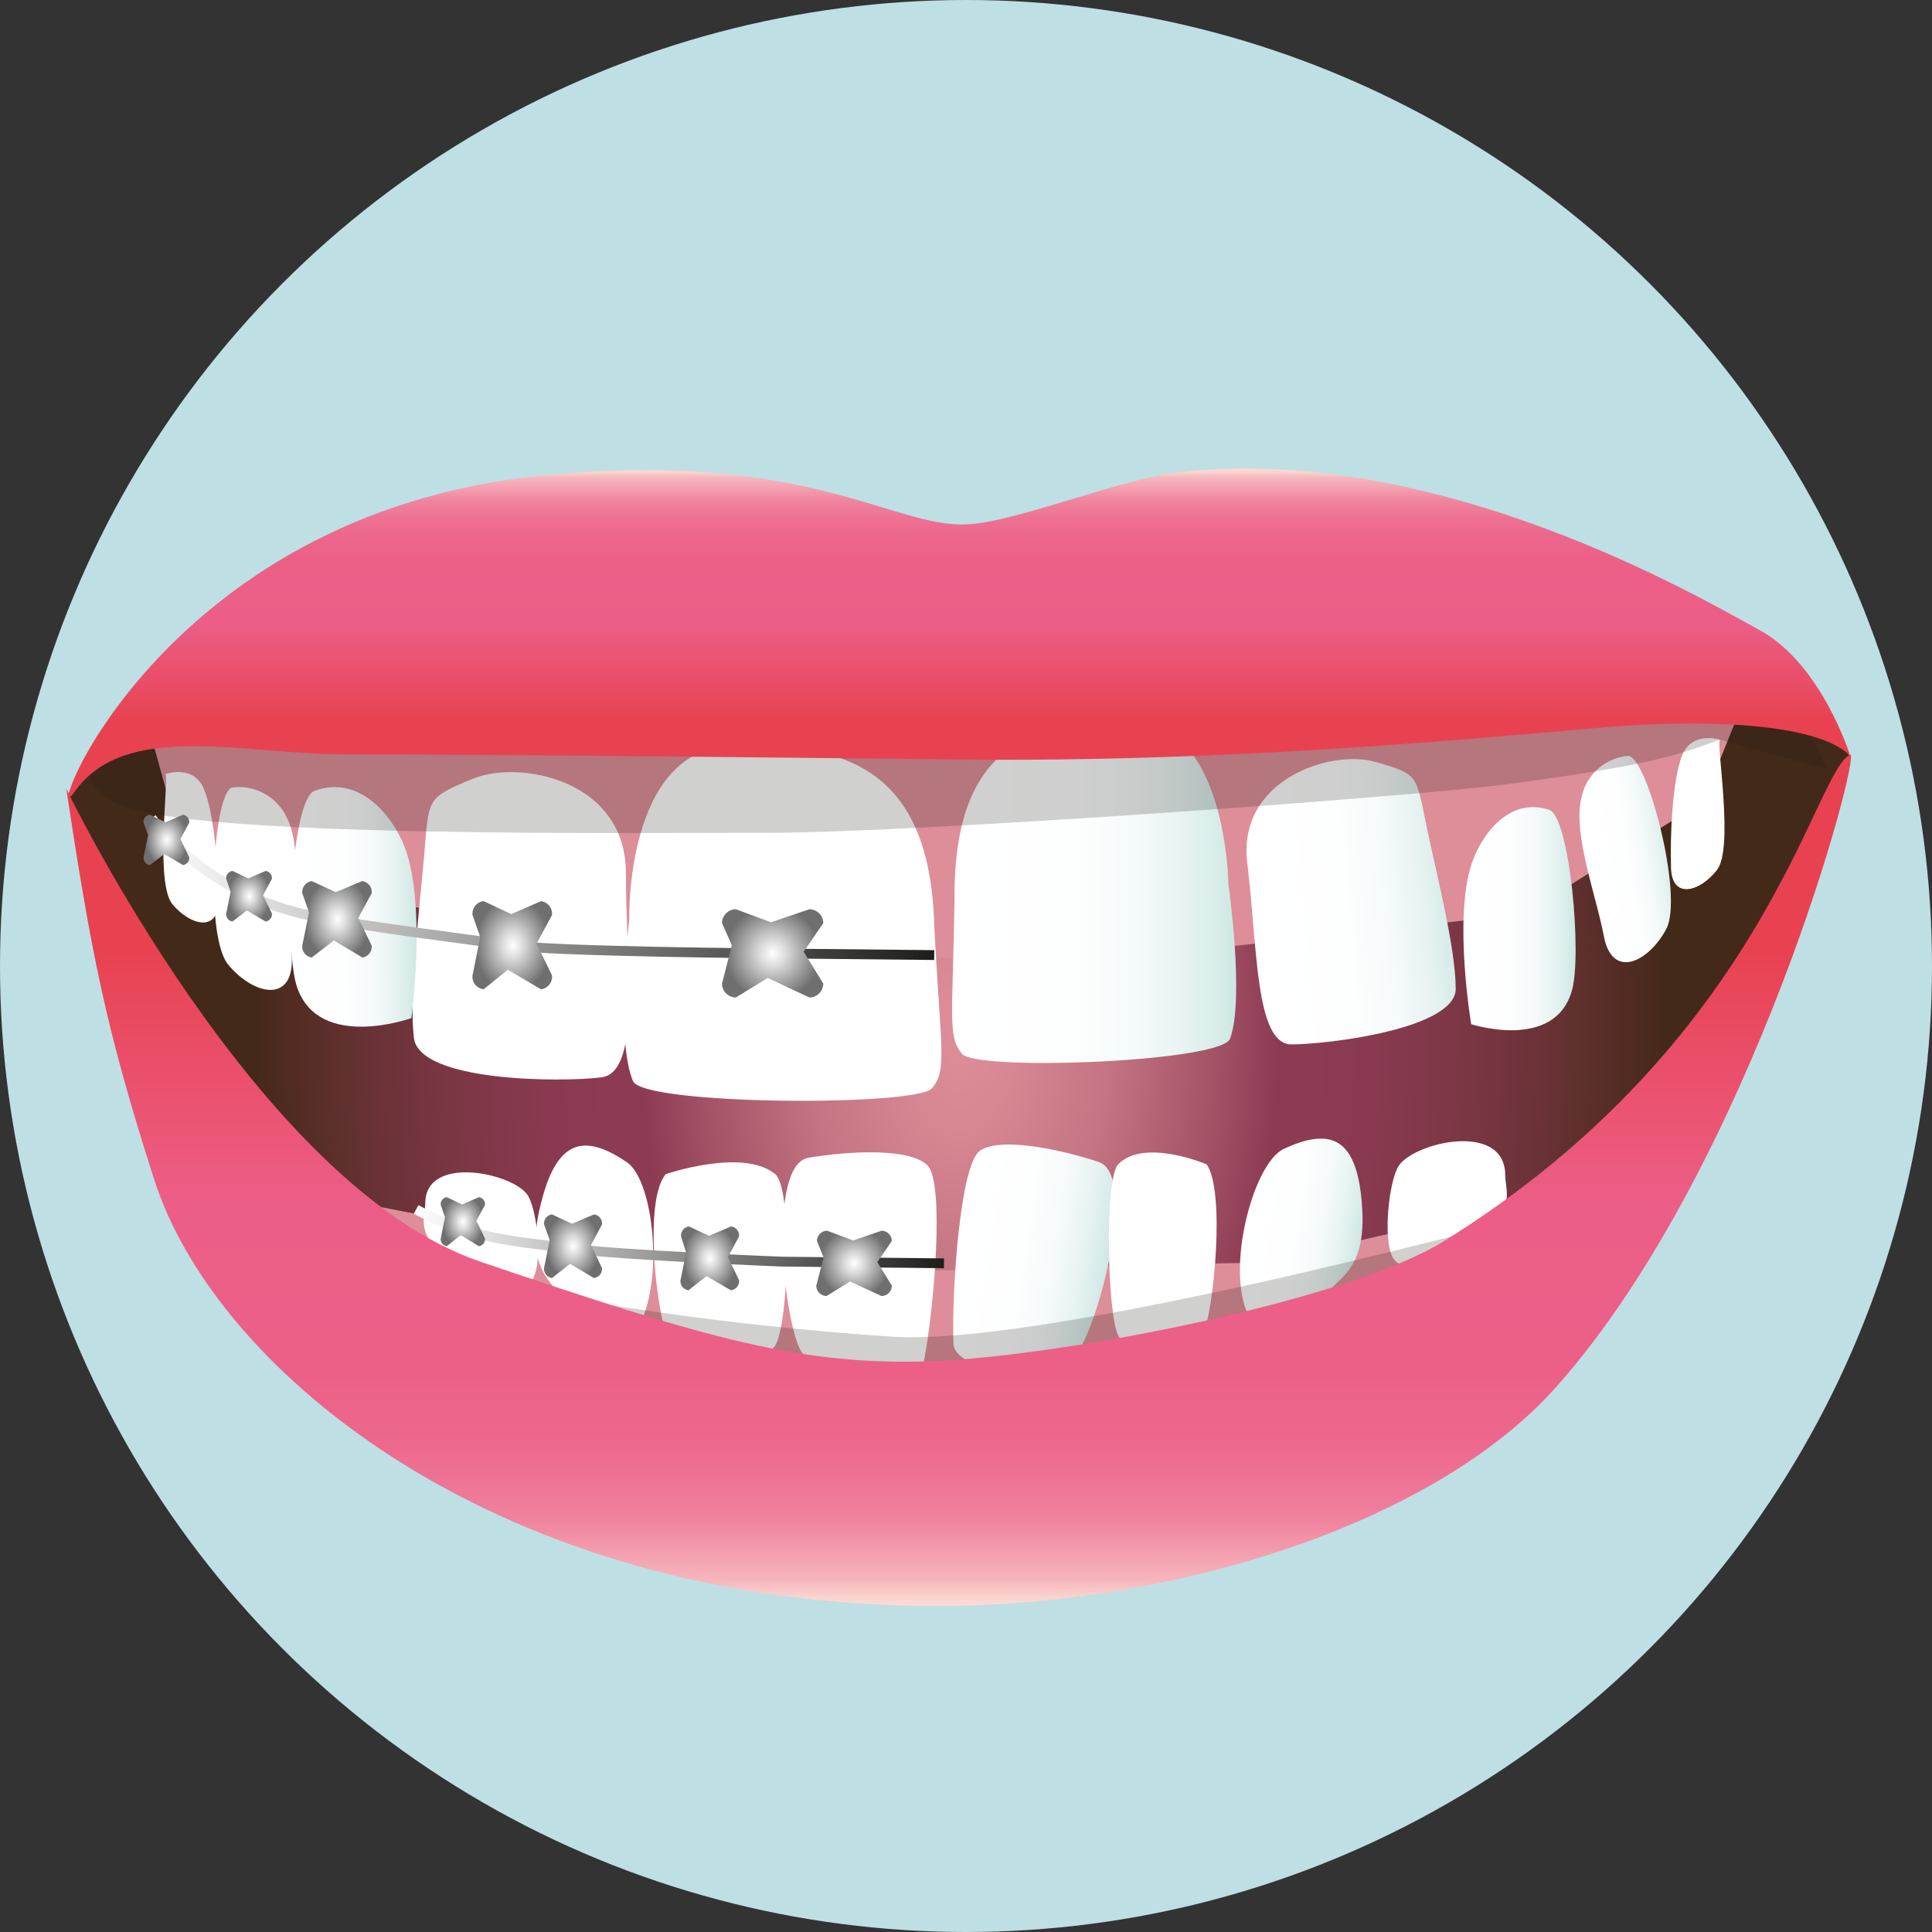 <svg xmlns="http://www.w3.org/2000/svg" xmlns:xlink="http://www.w3.org/1999/xlink" viewBox="0 0 175 175"><rect x="0" y="0" width="175" height="175" fill="#333333" stroke="none"/><defs><style>.cls-22{fill:#1d1d1b;opacity:.21}</style><radialGradient id="radial-gradient" cx="86.91" cy="93.38" r="64.13" gradientTransform="matrix(1 0 0 1.7 0 -65.36)" gradientUnits="userSpaceOnUse"><stop offset="0" stop-color="#dd8e98"/><stop offset=".08" stop-color="#d68792"/><stop offset=".21" stop-color="#c47482"/><stop offset=".35" stop-color="#a65569"/><stop offset=".45" stop-color="#8d3b53"/><stop offset=".58" stop-color="#893a50"/><stop offset=".7" stop-color="#7d3746"/><stop offset=".83" stop-color="#693236"/><stop offset=".96" stop-color="#4d2b20"/><stop offset="1" stop-color="#432918"/></radialGradient><linearGradient id="New_Gradient_Swatch_3" x1="-16.44" y1="179.85" x2="-2.49" y2="179.85" gradientTransform="rotate(8.75 471.117 819.512)" gradientUnits="userSpaceOnUse"><stop offset="0" stop-color="#fff"/><stop offset=".44" stop-color="#fdfefe"/><stop offset=".65" stop-color="#f5fafa"/><stop offset=".81" stop-color="#e8f4f2"/><stop offset=".95" stop-color="#d6ebe8"/><stop offset="1" stop-color="#cde7e3"/></linearGradient><linearGradient id="New_Gradient_Swatch_3-2" x1="100.43" y1="113.51" x2="110.18" y2="113.51" xlink:href="#New_Gradient_Swatch_3"/><linearGradient id="New_Gradient_Swatch_3-3" x1="3.41" y1="182.93" x2="14.04" y2="182.93" gradientTransform="rotate(9.32 498.869 817.45)" xlink:href="#New_Gradient_Swatch_3"/><linearGradient id="New_Gradient_Swatch_3-4" x1="125.69" y1="108.96" x2="136.49" y2="108.96" xlink:href="#New_Gradient_Swatch_3"/><linearGradient id="New_Gradient_Swatch_3-5" x1="70.91" y1="114.63" x2="84.85" y2="114.63" xlink:href="#New_Gradient_Swatch_3"/><linearGradient id="New_Gradient_Swatch_3-6" x1="59.2" y1="114.39" x2="71.27" y2="114.39" xlink:href="#New_Gradient_Swatch_3"/><linearGradient id="New_Gradient_Swatch_3-7" x1="48.5" y1="112.8" x2="59.13" y2="112.8" xlink:href="#New_Gradient_Swatch_3"/><linearGradient id="New_Gradient_Swatch_3-8" x1="38.37" y1="111.25" x2="48.73" y2="111.25" xlink:href="#New_Gradient_Swatch_3"/><linearGradient id="New_Gradient_Swatch_3-9" x1="56.51" y1="83.62" x2="85.27" y2="83.62" xlink:href="#New_Gradient_Swatch_3"/><linearGradient id="New_Gradient_Swatch_3-10" x1="37.36" y1="83.86" x2="56.97" y2="83.86" xlink:href="#New_Gradient_Swatch_3"/><linearGradient id="New_Gradient_Swatch_3-11" x1="33.3" y1="79.42" x2="44.69" y2="79.42" gradientTransform="rotate(-.42 405.474 1032.82)" xlink:href="#New_Gradient_Swatch_3"/><linearGradient id="New_Gradient_Swatch_3-12" x1="19.35" y1="80.49" x2="26.77" y2="80.49" xlink:href="#New_Gradient_Swatch_3"/><linearGradient id="New_Gradient_Swatch_3-13" x1="14.78" y1="76.74" x2="19.75" y2="76.74" xlink:href="#New_Gradient_Swatch_3"/><linearGradient id="New_Gradient_Swatch_3-14" x1="46.47" y1="49.24" x2="75.13" y2="49.24" gradientTransform="matrix(.9 0 0 .95 44.28 33.59)" xlink:href="#New_Gradient_Swatch_3"/><linearGradient id="New_Gradient_Swatch_3-15" x1="177.31" y1="50.27" x2="195.21" y2="50.27" gradientTransform="matrix(1 -.09 .09 1 -67.74 48)" xlink:href="#New_Gradient_Swatch_3"/><linearGradient id="New_Gradient_Swatch_3-16" x1="86.68" y1="31.16" x2="98.1" y2="31.16" gradientTransform="matrix(.89 0 0 .93 55.31 54.17)" xlink:href="#New_Gradient_Swatch_3"/><linearGradient id="New_Gradient_Swatch_3-17" x1="234.09" y1="26.74" x2="242.19" y2="26.74" gradientTransform="matrix(.9 -.14 .16 .99 -70.62 84.85)" xlink:href="#New_Gradient_Swatch_3"/><linearGradient id="New_Gradient_Swatch_3-18" x1="151.35" y1="73.68" x2="156.2" y2="73.68" xlink:href="#New_Gradient_Swatch_3"/><linearGradient id="linear-gradient" x1="86.94" y1="42.44" x2="86.94" y2="72.17" gradientUnits="userSpaceOnUse"><stop offset="0" stop-color="#fbdcd4"/><stop offset=".01" stop-color="#fad4cf"/><stop offset=".03" stop-color="#f6b5bc"/><stop offset=".07" stop-color="#f399ab"/><stop offset=".1" stop-color="#f0839e"/><stop offset=".15" stop-color="#ee7294"/><stop offset=".2" stop-color="#ed678c"/><stop offset=".27" stop-color="#ec6088"/><stop offset=".47" stop-color="#ec5e87"/><stop offset=".77" stop-color="#e84251"/></linearGradient><linearGradient id="linear-gradient-2" x1="86.84" y1="145.46" x2="86.84" y2="68.35" xlink:href="#linear-gradient"/><linearGradient id="White_Black" x1="13.32" y1="80.4" x2="84.62" y2="80.4" gradientUnits="userSpaceOnUse"><stop offset="0" stop-color="#fff"/><stop offset="1" stop-color="#1d1d1b"/></linearGradient><radialGradient id="radial-gradient-2" cx="69.99" cy="86.36" r="4.3" gradientUnits="userSpaceOnUse"><stop offset="0" stop-color="#fff"/><stop offset=".27" stop-color="#dcdcdc"/><stop offset=".87" stop-color="#838383"/><stop offset="1" stop-color="#706f6f"/></radialGradient><radialGradient id="radial-gradient-3" cx="-51.14" cy="85.62" r="4.3" gradientTransform="matrix(.79 0 0 1 86.84 0)" xlink:href="#radial-gradient-2"/><linearGradient id="White_Black-2" x1="37.49" y1="112.02" x2="85.51" y2="112.02" xlink:href="#White_Black"/><radialGradient id="radial-gradient-4" cx="77.38" cy="114.43" r="3.18" xlink:href="#radial-gradient-2"/><radialGradient id="radial-gradient-5" cx="-28.52" cy="113.99" r="3.1" gradientTransform="matrix(.79 0 0 1 86.84 0)" xlink:href="#radial-gradient-2"/><radialGradient id="radial-gradient-6" cx="-44.22" cy="112.88" r="3.1" gradientTransform="matrix(.79 0 0 1 86.84 0)" xlink:href="#radial-gradient-2"/><radialGradient id="radial-gradient-7" cx="-56.84" cy="110.67" r="2.39" gradientTransform="matrix(.79 0 0 1 86.84 0)" xlink:href="#radial-gradient-2"/><radialGradient id="radial-gradient-8" cx="-71.23" cy="83.26" r="3.74" gradientTransform="matrix(.79 0 0 1 86.84 0)" xlink:href="#radial-gradient-2"/><radialGradient id="radial-gradient-9" cx="-81.33" cy="81.19" r="2.45" gradientTransform="matrix(.79 0 0 1 86.84 0)" xlink:href="#radial-gradient-2"/><radialGradient id="radial-gradient-10" cx="-90.8" cy="76.08" r="2.45" gradientTransform="matrix(.79 0 0 1 86.84 0)" xlink:href="#radial-gradient-2"/></defs><circle cx="87.5" cy="87.5" r="87.5" fill="#bedfe4"/><path d="M6.23 71.88s6-18.62 43.66-19.95c1.77 0 84.22 2.66 84.22 2.66l29.7 7.09 3.77 6.82-13.52 34.85s-53.19 31.47-55 31.47l-62.94-12-21.91-21.68z" fill="url(#radial-gradient)"/><path d="M12.81 63.46L17.09 79l43 6.65s40.11 2.06 41.44 1.17l36.57-4.05 16.18-10.2 4.21-10.42a10.26 10.26 0 0 0-5.76-2.22c-3.1-.02-139.92 3.53-139.92 3.53zm105.85 69.71l31.19-26.94-35.37 8.13s-43.8.78-45.12 1.67l-43-8.25L15 97.66l2.51 7.52S32.83 124 35.93 124l82.73 9.17z" fill="#dd8e98"/><path d="M99.51 105.25c-3.56-1.19-9-2.29-10.77-1s-2.54 12.62-2.38 17.42c.09 2.84 9.28 3.44 11.23.83s5.47-16.07 1.92-17.25z" fill="url(#New_Gradient_Swatch_3)"/><path d="M109.29 105.46s-5.68-2.4-8 0c-1.26 1.3-1 13.53 0 15.52s6.67 2.39 7.67 0 2.04-13.13.33-15.52z" fill="url(#New_Gradient_Swatch_3-2)"/><path d="M123.36 109c-.47-5.75-2.64-7-7.08-4.93-2.89 1.34-5.56 11.85-2.83 15.7 1.34 1.89 5.06.78 6.12-1.67s4.34-2.31 3.79-9.1z" fill="url(#New_Gradient_Swatch_3-3)"/><path d="M136.34 106.45c0-4.9-8.26-3-9.66-.83-.87 1.38-1.45 6.66-.51 8.31s3.58-.28 6.78-1.63c4.62-1.95 3.39-4.55 3.39-5.85z" fill="url(#New_Gradient_Swatch_3-4)"/><path d="M73.23 104.87c3.7-.63 9.24-.9 10.79.7s.59 12.85-.3 17.58c-.52 2.79-9.7 2-11.23-.89s-2.94-16.76.74-17.39z" fill="url(#New_Gradient_Swatch_3-5)"/><path d="M60.31 106.35s7-2.4 9.91 0c1.56 1.3 1.24 13.53 0 15.52s-8.26 2.39-9.5 0-2.48-13.14-.41-15.52z" fill="url(#New_Gradient_Swatch_3-6)"/><path d="M49 109c1.39-5.59 3.74-6.48 7.79-3.72 2.63 1.79 3.57 12.59.25 15.95-1.63 1.65-5.12-.05-5.77-2.64S47.31 115.64 49 109z" fill="url(#New_Gradient_Swatch_3-7)"/><path d="M38.52 109c0-4.45 7.93-2.76 9.27-.75.83 1.25 1.39 6 .49 7.55s-3.43-.25-6.5-1.48c-4.44-1.81-3.26-4.17-3.26-5.32z" fill="url(#New_Gradient_Swatch_3-8)"/><path d="M66.34 67.55c9.75-.24 17.92 1.63 18.29 16.4.57 11.07 1.21 13-.23 14.64s-26.12 1.53-27.06-.66C55.72 94.17 57 83.3 57 83.3s-.41-15.51 9.34-15.75z" fill="url(#New_Gradient_Swatch_3-9)"/><path d="M42.8 70.55c4.26-1.77 13.89.09 13.89 8.51s1.43 18.08-2.24 18.53S37.95 98 37.49 94s.46-11.08.92-16.4.13-5.28 4.39-7.05z" fill="url(#New_Gradient_Swatch_3-10)"/><path d="M28.5 71.63c4-1.46 7 2.16 8.16 5.09 2 5.3.6 15.5.6 15.5s-8.34 3-10.35-2.79c-1.19-3.43-.48-17.05 1.59-17.8z" fill="url(#New_Gradient_Swatch_3-11)"/><path d="M21.12 71.32A4.8 4.8 0 0 1 26 74.1c1.51 3 .44 8.87.44 12.85s-3.55 3.1-5.76.44-1.31-16.07.44-16.07z" fill="url(#New_Gradient_Swatch_3-12)"/><path d="M15 70.11s2.51-.9 3.46 1.33 1.32 7.28 1.32 10.16-2.55 2.23-4.15.32-.35-11.17-.63-11.81z" fill="url(#New_Gradient_Swatch_3-13)"/><path d="M102.35 65.31c-8.76 0-16 2-15.89 16.15-.15 10.58-.66 12.41.68 14s23.51.74 24.28-1.38c1.33-3.63-.15-14-.15-14s-.16-14.81-8.92-14.77z" fill="url(#New_Gradient_Swatch_3-14)"/><path d="M124.54 69c-4-1.13-12.49 1.61-11.56 9.18s.7 16.42 4 16.42 14.9-1.41 14.88-5.05-1.63-9.92-2.63-14.65-.66-4.75-4.69-5.9z" fill="url(#New_Gradient_Swatch_3-15)"/><path d="M140.33 73.36c-3.62-1.22-6.19 2.25-7.07 5-1.59 5 0 14.41 0 14.41s7.53 2.45 9.11-3c.96-3.14-.17-15.77-2.04-16.41z" fill="url(#New_Gradient_Swatch_3-16)"/><path d="M147.42 68.48a4.69 4.69 0 0 0-4.14 3.63c-.89 3.24 1.25 8.79 2 12.7s4 2.39 5.64-.64-1.82-16.02-3.5-15.69z" fill="url(#New_Gradient_Swatch_3-17)"/><path d="M155.78 67s-2.53-.82-3.42 1.44-1.09 7.32-1 10.19 2.62 2.15 4.16.18-.04-11.18.26-11.81z" fill="url(#New_Gradient_Swatch_3-18)"/><path class="cls-22" d="M12.66 64.79s-9.31 5.76-.89 8.42S57 75.43 69.84 75.43s57.52-3.18 66.93-4.43c13.3-1.77 15.4-2.7 19-4l9.81 2.68s-6.21-12.41-11.52-12.85-59.84-2.24-65.16-2.24l-76.24 10.2z"/><path d="M85.36 68.78s-39.36-.45-54.08-.45c-9.31 0-19.95-3.1-24.53 3.4-3.07 4.36 7.34-25.2 42.41-28.66 23.93-2.37 31.62 4.73 38.41 4.43 4.43-.19 13.92-4.13 19.21-4.73 23.64-2.66 47.59 11.6 52.53 14.26 5.76 3.1 8.33 11.58 8.33 11.58s-1.83-3.82-19.34-2.94c-6.64.33-33.24 3.55-62.94 3.11z" fill="url(#linear-gradient)"/><path class="cls-22" d="M140.76 109.56S95.55 122 80.92 121.08 37 116.65 29.5 110.44s-10.2 17.73 30.59 20.39 56.3-2.66 67.82-8.87l12.85-12.4z"/><path d="M6 71.44s17.34 36 37.53 42.85 29 9.46 40.93 9 37.65-5.48 46.32-10.86c29.22-18.16 33.5-42.52 36.8-44.07 1.11-.52-8.8 37.11-26.52 57.16-11.23 12.71-35.17 19.95-56.15 19.95-39.57 0-65.31-21.13-70.92-38.56C9.49 92.92 8.23 86.06 6 71.44z" fill="url(#linear-gradient-2)"/><path d="M84.62 86.51L70 86.36s-19.65-.15-23.79-.74-13.53-1.73-18-2.66c-10-2.07-14.48-8.87-14.48-8.87" stroke="url(#White_Black)" fill="none" stroke-miterlimit="10" stroke-width=".89"/><path d="M73.31 90.35l-3.77-1.77-2.88 1.77a1.26 1.26 0 0 1-1.26-1.26l.89-3.47-.89-2a1.26 1.26 0 0 1 1.26-1.26l3.18 1.18 3.47-1.18a1.26 1.26 0 0 1 1.26 1.26l-1.77 2.59 1.77 2.88a1.26 1.26 0 0 1-1.26 1.26z" fill="url(#radial-gradient-2)"/><path d="M49 89.61l-3-1.77-2.2 1.77a1.15 1.15 0 0 1-1-1.26l.7-3.47-.7-2a1.15 1.15 0 0 1 1-1.26l2.51 1.18L49 81.63a1.15 1.15 0 0 1 1 1.26l-1.4 2.59 1.4 2.87a1.15 1.15 0 0 1-1 1.26z" fill="url(#radial-gradient-3)"/><path d="M85.5 114.43l-14.63-.15s-14.85-.59-19-1.18-8.87-.66-14.18-3.55" stroke="url(#White_Black-2)" fill="none" stroke-miterlimit="10" stroke-width=".89"/><path d="M79.84 117.39L77 116.08l-2.13 1.31a.93.93 0 0 1-.93-.93l.66-2.57-.6-1.48a.93.93 0 0 1 .93-.93l2.35.88 2.57-.88a.93.93 0 0 1 .93.93l-1.31 1.91 1.31 2.13a.93.93 0 0 1-.94.94z" fill="url(#radial-gradient-4)"/><path d="M66.2 116.87l-2.2-1.28-1.64 1.28a.83.83 0 0 1-.72-.91l.51-2.51-.46-1.45a.83.83 0 0 1 .72-.91l1.81.85 2-.85a.83.83 0 0 1 .72.91l-1 1.87 1 2.08a.83.83 0 0 1-.74.92z" fill="url(#radial-gradient-5)"/><path d="M53.79 115.76l-2.15-1.28-1.64 1.28a.83.83 0 0 1-.72-.91l.51-2.51-.51-1.44a.83.83 0 0 1 .72-.9l1.81.85 2-.85a.83.83 0 0 1 .72.91l-1 1.87 1 2.08a.83.83 0 0 1-.74.9z" fill="url(#radial-gradient-6)"/><path d="M43.38 112.88l-1.65-1-1.26 1a.64.64 0 0 1-.55-.7l.39-1.93-.39-1.11a.64.64 0 0 1 .55-.7l1.39.66 1.52-.66a.64.64 0 0 1 .55.7l-.78 1.44.78 1.6a.64.64 0 0 1-.55.7z" fill="url(#radial-gradient-7)"/><path d="M32.83 86.73l-2.59-1.54-2 1.54a1 1 0 0 1-.86-1.09l.61-3-.61-1.74a1 1 0 0 1 .86-1.09l2.18 1 2.39-1a1 1 0 0 1 .86 1.09l-1.22 2.25 1.22 2.51a1 1 0 0 1-.84 1.07z" fill="url(#radial-gradient-8)"/><path d="M24.06 83.47l-1.7-1-1.3 1a.66.66 0 0 1-.57-.72l.4-2-.4-1.14a.66.66 0 0 1 .57-.72l1.43.68 1.57-.68a.66.66 0 0 1 .57.72l-.8 1.48.8 1.65a.66.66 0 0 1-.57.73z" fill="url(#radial-gradient-9)"/><path d="M16.58 78.36l-1.7-1-1.3 1a.66.66 0 0 1-.57-.72l.4-2-.41-1.12a.66.66 0 0 1 .57-.72l1.43.68 1.57-.68a.66.66 0 0 1 .57.72l-.8 1.48.8 1.65a.66.66 0 0 1-.56.71z" fill="url(#radial-gradient-10)"/></svg>